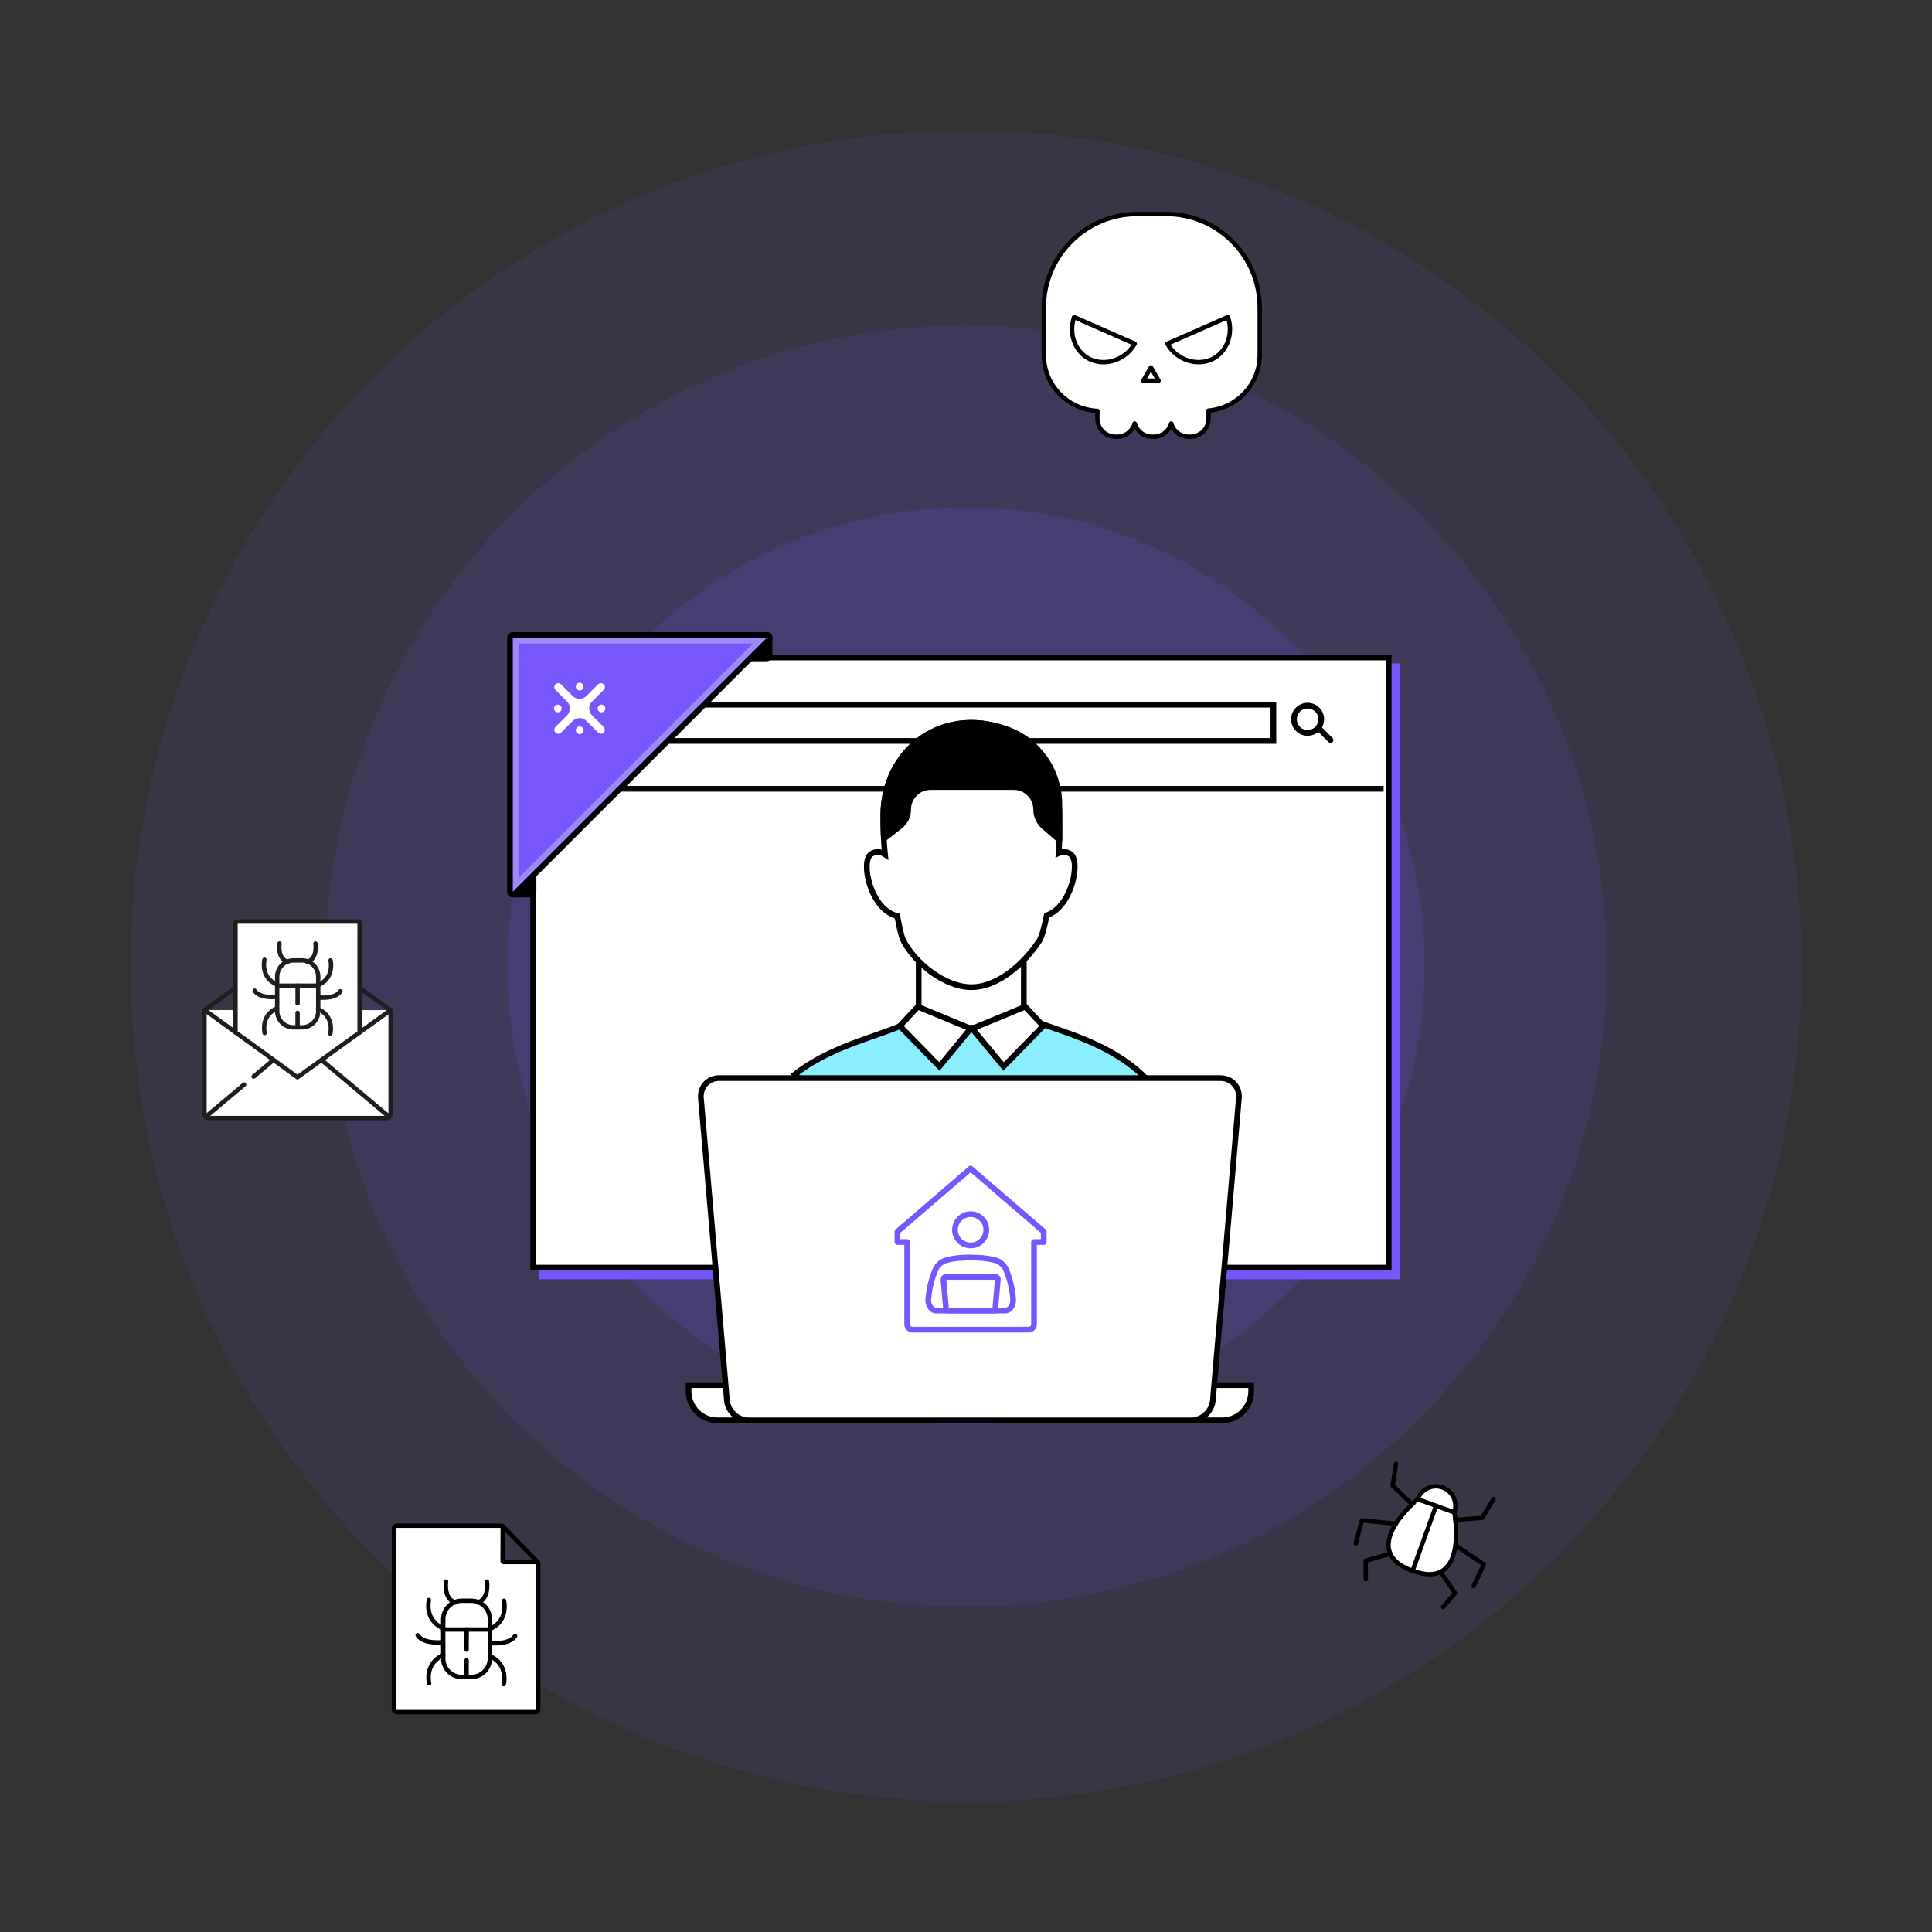 <svg width="74" height="74" viewBox="0 0 74 74" fill="none" xmlns="http://www.w3.org/2000/svg">
<rect x="0" y="0" width="74" height="74" fill="#333333" stroke="none"/>
<path opacity="0.1" d="M37 69C54.673 69 69 54.673 69 37C69 19.327 54.673 5 37 5C19.327 5 5 19.327 5 37C5 54.673 19.327 69 37 69Z" fill="#7856FF"/>
<path opacity="0.1" d="M37.001 61.536C50.553 61.536 61.538 50.551 61.538 36.999C61.538 23.448 50.553 12.463 37.001 12.463C23.45 12.463 12.465 23.448 12.465 36.999C12.465 50.551 23.45 61.536 37.001 61.536Z" fill="#7856FF"/>
<path opacity="0.15" d="M36.999 54.57C46.703 54.57 54.569 46.704 54.569 37C54.569 27.297 46.703 19.431 36.999 19.431C27.296 19.431 19.43 27.297 19.43 37C19.43 46.704 27.296 54.57 36.999 54.57Z" fill="#7856FF"/>
<path d="M53.523 25.518H20.754V48.889H53.523V25.518Z" fill="#7856FF"/>
<path d="M53.523 25.518H20.754V48.889H53.523V25.518Z" stroke="#7856FF" stroke-width="0.219" stroke-miterlimit="10"/>
<path d="M53.189 25.183H20.422V48.553H53.189V25.183Z" fill="white"/>
<path d="M53.189 25.183H20.422V48.553H53.189V25.183Z" stroke="black" stroke-width="0.219" stroke-miterlimit="10"/>
<path d="M20.312 30.213H52.996" stroke="#0A0908" stroke-width="0.219" stroke-miterlimit="10"/>
<path d="M48.774 26.991H22.867V28.38H48.774V26.991Z" fill="white" stroke="black" stroke-width="0.219" stroke-miterlimit="10"/>
<path d="M50.084 28.072C50.373 28.072 50.606 27.838 50.606 27.55C50.606 27.262 50.373 27.028 50.084 27.028C49.796 27.028 49.562 27.262 49.562 27.55C49.562 27.838 49.796 28.072 50.084 28.072Z" stroke="black" stroke-width="0.219" stroke-miterlimit="10" stroke-linecap="round" stroke-linejoin="round"/>
<path d="M50.961 28.344L50.508 27.89" stroke="black" stroke-width="0.219" stroke-miterlimit="10" stroke-linecap="round" stroke-linejoin="round"/>
<path d="M19.648 34.262C19.604 34.262 19.564 34.235 19.547 34.194C19.53 34.154 19.54 34.107 19.571 34.075L20.252 33.393C20.273 33.373 20.301 33.361 20.33 33.361C20.343 33.361 20.358 33.365 20.372 33.37C20.412 33.387 20.439 33.427 20.439 33.471V34.152C20.439 34.213 20.39 34.262 20.33 34.262H19.648Z" fill="black"/>
<path d="M20.326 33.471V34.153H19.644L20.326 33.471ZM20.326 33.252C20.269 33.252 20.213 33.274 20.171 33.316L19.489 33.998C19.427 34.06 19.409 34.154 19.442 34.237C19.476 34.319 19.557 34.371 19.644 34.371H20.326C20.447 34.371 20.545 34.274 20.545 34.153V33.471C20.545 33.382 20.491 33.302 20.41 33.269C20.383 33.259 20.355 33.252 20.326 33.252Z" fill="black"/>
<path d="M28.687 25.218C28.643 25.218 28.603 25.191 28.586 25.151C28.569 25.11 28.579 25.063 28.61 25.031L29.291 24.349C29.312 24.329 29.34 24.317 29.369 24.317C29.382 24.317 29.398 24.321 29.411 24.326C29.451 24.343 29.478 24.383 29.478 24.427V25.108C29.478 25.169 29.43 25.218 29.369 25.218H28.687Z" fill="black"/>
<path d="M29.365 24.428V25.11H28.683L29.365 24.428ZM29.365 24.208C29.308 24.208 29.252 24.23 29.21 24.272L28.529 24.954C28.466 25.016 28.448 25.11 28.481 25.193C28.515 25.275 28.596 25.327 28.683 25.327H29.365C29.486 25.327 29.584 25.23 29.584 25.108V24.427C29.584 24.338 29.53 24.259 29.449 24.225C29.422 24.215 29.394 24.208 29.365 24.208Z" fill="black"/>
<path d="M19.645 34.262C19.631 34.262 19.616 34.259 19.602 34.254C19.562 34.237 19.535 34.197 19.535 34.153V24.429C19.535 24.368 19.584 24.319 19.645 24.319H29.369C29.412 24.319 29.453 24.346 29.47 24.387C29.486 24.427 29.476 24.474 29.446 24.506L19.722 34.23C19.7 34.25 19.673 34.262 19.645 34.262Z" fill="#7856FC"/>
<path d="M29.369 24.429L19.645 34.153V24.429H29.369ZM29.369 24.21H19.645C19.523 24.21 19.426 24.308 19.426 24.429V34.153C19.426 34.242 19.48 34.321 19.56 34.355C19.587 34.367 19.616 34.372 19.645 34.372C19.702 34.372 19.757 34.35 19.799 34.308L29.523 24.584C29.586 24.521 29.604 24.427 29.571 24.345C29.537 24.262 29.458 24.21 29.369 24.21Z" fill="black"/>
<g opacity="0.3">
<path d="M28.836 24.648L19.858 33.626V24.648H28.836ZM29.365 24.429H19.641V34.153L29.365 24.429Z" fill="white"/>
</g>
<path d="M22.307 26.196C22.279 26.168 22.241 26.152 22.203 26.152C22.164 26.152 22.127 26.168 22.099 26.196C22.07 26.225 22.055 26.262 22.055 26.3C22.055 26.339 22.07 26.376 22.099 26.405C22.105 26.412 22.114 26.418 22.12 26.423C22.144 26.44 22.172 26.449 22.203 26.449C22.233 26.449 22.26 26.44 22.285 26.423C22.294 26.418 22.3 26.412 22.307 26.405C22.336 26.376 22.351 26.339 22.351 26.3C22.349 26.26 22.334 26.223 22.307 26.196Z" fill="white"/>
<path d="M22.099 28.075C22.127 28.103 22.164 28.119 22.203 28.119C22.241 28.119 22.279 28.103 22.307 28.075C22.336 28.046 22.351 28.009 22.351 27.97C22.351 27.932 22.336 27.895 22.307 27.866C22.279 27.837 22.241 27.822 22.203 27.822C22.164 27.822 22.127 27.837 22.099 27.866C22.07 27.895 22.055 27.932 22.055 27.97C22.055 28.011 22.07 28.048 22.099 28.075Z" fill="white"/>
<path d="M21.268 28.051C21.298 28.086 21.34 28.105 21.384 28.105C21.423 28.105 21.462 28.09 21.49 28.061L21.936 27.615C22.083 27.469 22.32 27.469 22.465 27.615L22.911 28.061C22.941 28.091 22.98 28.105 23.017 28.105C23.059 28.105 23.103 28.086 23.133 28.051C23.185 27.99 23.173 27.896 23.116 27.839L22.677 27.399C22.53 27.253 22.53 27.016 22.677 26.871L23.123 26.425C23.182 26.366 23.182 26.27 23.123 26.211C23.064 26.152 22.968 26.152 22.909 26.211L22.463 26.657C22.317 26.804 22.079 26.804 21.934 26.657L21.488 26.211C21.43 26.152 21.334 26.152 21.275 26.211C21.216 26.27 21.216 26.366 21.275 26.425L21.721 26.871C21.867 27.017 21.867 27.255 21.721 27.399L21.281 27.839C21.227 27.894 21.216 27.989 21.268 28.051Z" fill="white"/>
<path d="M23.187 27.135C23.187 27.097 23.172 27.06 23.143 27.031C23.114 27.003 23.078 26.987 23.039 26.987C23 26.987 22.963 27.003 22.934 27.031C22.906 27.06 22.891 27.097 22.891 27.135C22.891 27.145 22.892 27.156 22.894 27.164C22.899 27.193 22.914 27.218 22.934 27.24C22.963 27.268 23 27.284 23.039 27.284C23.078 27.284 23.114 27.268 23.143 27.24C23.17 27.211 23.187 27.174 23.187 27.135Z" fill="white"/>
<path d="M21.262 27.24C21.32 27.297 21.414 27.297 21.471 27.24C21.5 27.211 21.515 27.174 21.515 27.136C21.515 27.126 21.513 27.116 21.512 27.107C21.51 27.1 21.508 27.094 21.507 27.087C21.5 27.067 21.488 27.048 21.471 27.033C21.443 27.004 21.404 26.989 21.367 26.989C21.33 26.989 21.291 27.004 21.262 27.033C21.234 27.062 21.219 27.099 21.219 27.137C21.22 27.174 21.236 27.211 21.262 27.24Z" fill="white"/>
<path d="M35.188 41.068V36.74L39.215 36.698V41.068H35.188Z" fill="white" stroke="black" stroke-width="0.219" stroke-miterlimit="10"/>
<path d="M34.361 35.118C34.297 34.835 34.009 33.862 33.957 33.27L34.361 35.118Z" fill="white" stroke="black" stroke-width="0.219" stroke-miterlimit="10"/>
<path d="M34.361 35.118C34.297 34.835 34.009 33.862 33.957 33.27L34.361 35.118Z" fill="white"/>
<path d="M34.361 35.118C34.297 34.835 34.009 33.862 33.957 33.27" stroke="black" stroke-width="0.219" stroke-linecap="round" stroke-linejoin="round"/>
<path d="M40.047 35.118C40.108 34.835 40.397 33.862 40.451 33.27L40.047 35.118Z" fill="white" stroke="black" stroke-width="0.219" stroke-miterlimit="10"/>
<path d="M40.047 35.118C40.108 34.835 40.397 33.862 40.451 33.27L40.047 35.118Z" fill="white"/>
<path d="M40.047 35.118C40.108 34.835 40.397 33.862 40.451 33.27" stroke="black" stroke-width="0.219" stroke-linecap="round" stroke-linejoin="round"/>
<path d="M33.365 32.713C33.558 32.588 33.745 32.625 33.898 32.726C33.836 32.14 33.834 31.597 33.834 31.216C33.834 29.269 35.258 27.686 37.208 27.686C39.157 27.686 40.576 29.269 40.576 31.216C40.576 31.583 40.593 32.11 40.549 32.679C40.685 32.617 40.84 32.608 41 32.711C41.404 32.97 41.05 34.734 40.093 35.059C40.007 35.475 39.913 35.876 39.806 36.035C39.249 36.882 38.236 37.811 37.206 37.811C36.176 37.811 35.043 36.875 34.605 36.035C34.521 35.872 34.442 35.487 34.368 35.086C33.338 34.849 32.946 32.98 33.365 32.713Z" fill="white" stroke="black" stroke-width="0.219" stroke-miterlimit="10"/>
<path d="M37.21 43.879C34.687 43.882 32.261 42.904 30.445 41.152C32.149 39.81 34.455 39.583 35.182 38.883C36.015 39.528 38.207 39.528 39.21 38.883C39.913 39.405 42.245 39.676 43.856 41.265C42.051 42.948 39.676 43.882 37.21 43.879Z" fill="#8BEEFF" stroke="black" stroke-width="0.219" stroke-miterlimit="10" stroke-linecap="round"/>
<path d="M40.574 30.809C40.574 29.513 39.761 28.346 38.537 27.92C35.938 27.018 33.836 28.844 33.836 31.216C33.836 31.463 33.836 31.773 33.855 32.127L34.471 31.647C34.667 31.494 34.784 31.256 34.784 31.006C34.784 30.531 35.169 30.145 35.644 30.145H38.827C39.301 30.145 39.687 30.531 39.687 31.006C39.687 31.258 39.796 31.497 39.988 31.662L40.577 32.17L40.574 30.809Z" fill="black" stroke="black" stroke-width="0.219" stroke-miterlimit="10" stroke-linecap="round" stroke-linejoin="round"/>
<path d="M27.481 54.402H46.815C47.425 54.402 47.922 53.905 47.922 53.294V53.054H26.375V53.294C26.375 53.905 26.87 54.402 27.481 54.402Z" fill="white" stroke="black" stroke-width="0.219" stroke-miterlimit="10"/>
<path d="M26.847 42.062L27.345 47.847L27.843 53.633C27.88 54.059 28.256 54.404 28.681 54.404H45.618C46.046 54.404 46.419 54.059 46.456 53.633L46.955 47.847L47.453 42.062C47.49 41.636 47.173 41.293 46.748 41.293H27.55C27.124 41.291 26.81 41.636 26.847 42.062Z" fill="white" stroke="black" stroke-width="0.219" stroke-miterlimit="10"/>
<path d="M35.155 38.559C34.924 38.804 34.695 39.052 34.465 39.297C34.97 39.814 35.477 40.331 35.981 40.849C36.38 40.366 36.779 39.883 37.178 39.398C36.503 39.119 35.83 38.838 35.155 38.559Z" fill="white" stroke="black" stroke-width="0.219" stroke-miterlimit="10"/>
<path d="M39.267 38.559C39.497 38.804 39.728 39.052 39.958 39.297C39.452 39.814 38.945 40.331 38.438 40.849C38.038 40.366 37.639 39.883 37.238 39.398C37.915 39.119 38.59 38.838 39.267 38.559Z" fill="white" stroke="black" stroke-width="0.219" stroke-miterlimit="10"/>
<path d="M44.667 8.198H43.562C41.585 8.198 39.98 9.802 39.98 11.78V13.596C39.98 14.753 40.895 15.689 42.037 15.739C42.037 15.746 42.032 15.753 42.032 15.759V16.03C42.032 16.416 42.344 16.727 42.729 16.727H42.793C43.111 16.727 43.377 16.512 43.461 16.219C43.544 16.512 43.81 16.727 44.13 16.727H44.194C44.512 16.727 44.778 16.512 44.862 16.219C44.944 16.512 45.21 16.727 45.53 16.727H45.594C45.98 16.727 46.291 16.416 46.291 16.03V15.759C46.291 15.749 46.286 15.739 46.284 15.729C47.383 15.633 48.25 14.721 48.25 13.596V11.78C48.248 9.802 46.646 8.198 44.667 8.198Z" fill="white" stroke="black" stroke-width="0.168" stroke-linecap="round" stroke-linejoin="round"/>
<path d="M44.711 13.166C45.103 13.853 45.963 14.058 46.541 13.697C47.019 13.397 47.242 12.747 47.032 12.145C46.26 12.485 45.485 12.825 44.711 13.166Z" fill="white" stroke="black" stroke-width="0.168" stroke-linecap="round" stroke-linejoin="round"/>
<path d="M43.463 13.166C43.071 13.853 42.211 14.058 41.633 13.697C41.155 13.397 40.931 12.747 41.142 12.145C41.914 12.485 42.689 12.825 43.463 13.166Z" fill="white" stroke="black" stroke-width="0.168" stroke-linecap="round" stroke-linejoin="round"/>
<path d="M44.084 14.073L44.23 14.327L44.377 14.582H44.084H43.789L43.937 14.327L44.084 14.073Z" fill="white" stroke="black" stroke-width="0.168" stroke-linecap="round" stroke-linejoin="round"/>
<path d="M14.962 38.694V42.677C14.962 42.758 14.897 42.825 14.814 42.825H7.98C7.899 42.825 7.832 42.759 7.832 42.677V38.694" fill="white"/>
<path d="M14.962 38.694V42.677C14.962 42.758 14.897 42.825 14.814 42.825H7.98C7.899 42.825 7.832 42.759 7.832 42.677V38.694" stroke="#1E1E1E" stroke-width="0.168" stroke-miterlimit="10" stroke-linecap="round" stroke-linejoin="round"/>
<path d="M7.844 38.688L11.394 41.261L14.947 38.699" fill="white"/>
<path d="M7.844 38.688L11.394 41.261L14.947 38.699" stroke="#1E1E1E" stroke-width="0.168" stroke-miterlimit="10" stroke-linecap="round" stroke-linejoin="round"/>
<path d="M14.916 42.784L12.344 40.626" stroke="#1E1E1E" stroke-width="0.168" stroke-miterlimit="10" stroke-linecap="round" stroke-linejoin="round"/>
<path d="M9.35 41.542L7.875 42.779" stroke="#1E1E1E" stroke-width="0.168" stroke-miterlimit="10" stroke-linecap="round" stroke-linejoin="round"/>
<path d="M10.442 40.626L9.715 41.235" stroke="#1E1E1E" stroke-width="0.168" stroke-miterlimit="10" stroke-linecap="round" stroke-linejoin="round"/>
<path d="M9.018 37.837L7.836 38.689" stroke="#1E1E1E" stroke-width="0.168" stroke-miterlimit="10" stroke-linecap="round" stroke-linejoin="round"/>
<path d="M14.951 38.689L13.77 37.837" stroke="#1E1E1E" stroke-width="0.168" stroke-miterlimit="10" stroke-linecap="round" stroke-linejoin="round"/>
<path d="M13.773 39.547V37.839V35.354C13.773 35.322 13.748 35.297 13.716 35.297H9.077C9.045 35.297 9.02 35.322 9.02 35.354V37.839V39.542" fill="white"/>
<path d="M13.773 39.547V37.839V35.354C13.773 35.322 13.748 35.297 13.716 35.297H9.077C9.045 35.297 9.02 35.322 9.02 35.354V37.839V39.542" stroke="#1E1E1E" stroke-width="0.168" stroke-miterlimit="10" stroke-linecap="round" stroke-linejoin="round"/>
<path d="M11.565 39.35H11.242C10.897 39.35 10.617 39.071 10.617 38.726V37.41C10.617 37.065 10.897 36.785 11.242 36.785H11.565C11.91 36.785 12.189 37.065 12.189 37.41V38.726C12.189 39.071 11.91 39.35 11.565 39.35Z" fill="white" stroke="#1E1E1E" stroke-width="0.168" stroke-miterlimit="10" stroke-linecap="round" stroke-linejoin="round"/>
<path d="M10.629 37.753H12.172" stroke="#1E1E1E" stroke-width="0.168" stroke-miterlimit="10" stroke-linecap="round" stroke-linejoin="round"/>
<path d="M11.398 38.43L11.4 37.753" stroke="#1E1E1E" stroke-width="0.168" stroke-miterlimit="10" stroke-linecap="round" stroke-linejoin="round"/>
<path d="M11.398 38.792V39.351" stroke="#1E1E1E" stroke-width="0.168" stroke-miterlimit="10" stroke-linecap="round" stroke-linejoin="round"/>
<path d="M12.661 36.785C12.661 36.785 12.825 37.455 12.188 37.731L12.661 36.785Z" fill="white"/>
<path d="M12.661 36.785C12.661 36.785 12.825 37.455 12.188 37.731" stroke="#1E1E1E" stroke-width="0.168" stroke-miterlimit="10" stroke-linecap="round" stroke-linejoin="round"/>
<path d="M12.188 38.205C12.188 38.205 12.846 38.284 13.036 37.968L12.188 38.205Z" fill="white"/>
<path d="M12.188 38.205C12.188 38.205 12.846 38.284 13.036 37.968" stroke="#1E1E1E" stroke-width="0.168" stroke-miterlimit="10" stroke-linecap="round" stroke-linejoin="round"/>
<path d="M12.653 39.593C12.653 39.593 12.818 38.922 12.18 38.647L12.653 39.593Z" fill="white"/>
<path d="M12.653 39.593C12.653 39.593 12.818 38.922 12.18 38.647" stroke="#1E1E1E" stroke-width="0.168" stroke-miterlimit="10" stroke-linecap="round" stroke-linejoin="round"/>
<path d="M10.129 36.76C10.129 36.76 9.964 37.43 10.601 37.706L10.129 36.76Z" fill="white"/>
<path d="M10.129 36.76C10.129 36.76 9.964 37.43 10.601 37.706" stroke="#1E1E1E" stroke-width="0.168" stroke-miterlimit="10" stroke-linecap="round" stroke-linejoin="round"/>
<path d="M10.602 38.181C10.602 38.181 9.944 38.26 9.754 37.943L10.602 38.181Z" fill="white"/>
<path d="M10.602 38.181C10.602 38.181 9.944 38.26 9.754 37.943" stroke="#1E1E1E" stroke-width="0.168" stroke-miterlimit="10" stroke-linecap="round" stroke-linejoin="round"/>
<path d="M10.136 39.566C10.136 39.566 9.971 38.896 10.609 38.62L10.136 39.566Z" fill="white"/>
<path d="M10.136 39.566C10.136 39.566 9.971 38.896 10.609 38.62" stroke="#1E1E1E" stroke-width="0.168" stroke-miterlimit="10" stroke-linecap="round" stroke-linejoin="round"/>
<path d="M10.706 36.139C10.706 36.139 10.61 36.694 11.007 36.844L10.706 36.139Z" fill="white"/>
<path d="M10.706 36.139C10.706 36.139 10.61 36.694 11.007 36.844" stroke="#1E1E1E" stroke-width="0.168" stroke-miterlimit="10" stroke-linecap="round" stroke-linejoin="round"/>
<path d="M12.082 36.139C12.082 36.139 12.178 36.694 11.781 36.844L12.082 36.139Z" fill="white"/>
<path d="M12.082 36.139C12.082 36.139 12.178 36.694 11.781 36.844" stroke="#1E1E1E" stroke-width="0.168" stroke-miterlimit="10" stroke-linecap="round" stroke-linejoin="round"/>
<path d="M20.616 59.87V65.48C20.616 65.532 20.572 65.576 20.52 65.576H15.186C15.134 65.576 15.09 65.532 15.09 65.48V58.533C15.09 58.481 15.134 58.438 15.186 58.438H19.214C19.237 58.438 19.256 58.456 19.256 58.48L19.251 59.794C19.251 59.813 19.266 59.828 19.285 59.828H20.576C20.597 59.828 20.616 59.846 20.616 59.87Z" fill="white" stroke="black" stroke-width="0.168" stroke-miterlimit="13.333" stroke-linecap="round" stroke-linejoin="round"/>
<path d="M19.25 58.449L20.591 59.828" stroke="black" stroke-width="0.168" stroke-miterlimit="13.333" stroke-linecap="round" stroke-linejoin="round"/>
<path d="M18.054 64.231H17.687C17.295 64.231 16.977 63.912 16.977 63.52V62.024C16.977 61.632 17.295 61.313 17.687 61.313H18.054C18.446 61.313 18.764 61.632 18.764 62.024V63.52C18.764 63.912 18.446 64.231 18.054 64.231Z" fill="white" stroke="black" stroke-width="0.168" stroke-miterlimit="13.333" stroke-linecap="round" stroke-linejoin="round"/>
<path d="M16.996 62.414H18.75" stroke="black" stroke-width="0.168" stroke-miterlimit="13.333" stroke-linecap="round" stroke-linejoin="round"/>
<path d="M17.871 63.183L17.875 62.414" stroke="black" stroke-width="0.168" stroke-miterlimit="13.333" stroke-linecap="round" stroke-linejoin="round"/>
<path d="M17.871 63.595V64.231" stroke="black" stroke-width="0.168" stroke-miterlimit="13.333" stroke-linecap="round" stroke-linejoin="round"/>
<path d="M19.304 61.315C19.304 61.315 19.491 62.078 18.766 62.391L19.304 61.315Z" fill="white"/>
<path d="M19.304 61.315C19.304 61.315 19.491 62.078 18.766 62.391" stroke="black" stroke-width="0.168" stroke-miterlimit="13.333" stroke-linecap="round" stroke-linejoin="round"/>
<path d="M18.766 62.929C18.766 62.929 19.513 63.019 19.73 62.66L18.766 62.929Z" fill="white"/>
<path d="M18.766 62.929C18.766 62.929 19.513 63.019 19.73 62.66" stroke="black" stroke-width="0.168" stroke-miterlimit="13.333" stroke-linecap="round" stroke-linejoin="round"/>
<path d="M19.297 64.507C19.297 64.507 19.483 63.745 18.758 63.432L19.297 64.507Z" fill="white"/>
<path d="M19.297 64.507C19.297 64.507 19.483 63.745 18.758 63.432" stroke="black" stroke-width="0.168" stroke-miterlimit="13.333" stroke-linecap="round" stroke-linejoin="round"/>
<path d="M16.428 61.285C16.428 61.285 16.241 62.048 16.966 62.361L16.428 61.285Z" fill="white"/>
<path d="M16.428 61.285C16.428 61.285 16.241 62.048 16.966 62.361" stroke="black" stroke-width="0.168" stroke-miterlimit="13.333" stroke-linecap="round" stroke-linejoin="round"/>
<path d="M16.965 62.901C16.965 62.901 16.217 62.99 16 62.632L16.965 62.901Z" fill="white"/>
<path d="M16.965 62.901C16.965 62.901 16.217 62.99 16 62.632" stroke="black" stroke-width="0.168" stroke-miterlimit="13.333" stroke-linecap="round" stroke-linejoin="round"/>
<path d="M16.436 64.476C16.436 64.476 16.249 63.714 16.974 63.4L16.436 64.476Z" fill="white"/>
<path d="M16.436 64.476C16.436 64.476 16.249 63.714 16.974 63.4" stroke="black" stroke-width="0.168" stroke-miterlimit="13.333" stroke-linecap="round" stroke-linejoin="round"/>
<path d="M17.085 60.578C17.085 60.578 16.978 61.211 17.427 61.381L17.085 60.578Z" fill="white"/>
<path d="M17.085 60.578C17.085 60.578 16.978 61.211 17.427 61.381" stroke="black" stroke-width="0.168" stroke-miterlimit="13.333" stroke-linecap="round" stroke-linejoin="round"/>
<path d="M18.65 60.578C18.65 60.578 18.758 61.211 18.309 61.381L18.65 60.578Z" fill="white"/>
<path d="M18.65 60.578C18.65 60.578 18.758 61.211 18.309 61.381" stroke="black" stroke-width="0.168" stroke-miterlimit="13.333" stroke-linecap="round" stroke-linejoin="round"/>
<path d="M54.301 57.421C54.441 57.034 54.868 56.834 55.254 56.973C55.641 57.113 55.841 57.54 55.701 57.926" fill="white"/>
<path d="M54.301 57.421C54.441 57.034 54.868 56.834 55.254 56.973C55.641 57.113 55.841 57.54 55.701 57.926" stroke="black" stroke-width="0.168" stroke-miterlimit="13.333" stroke-linecap="round" stroke-linejoin="round"/>
<path d="M54.103 60.166C56.282 60.953 55.704 57.928 55.704 57.928L54.304 57.422C54.302 57.422 51.924 59.378 54.103 60.166Z" fill="white" stroke="black" stroke-width="0.168" stroke-miterlimit="13.333" stroke-linecap="round" stroke-linejoin="round"/>
<path d="M55.004 57.674L54.105 60.165" stroke="black" stroke-width="0.168" stroke-miterlimit="13.333" stroke-linecap="round" stroke-linejoin="round"/>
<path d="M55.742 58.215L56.771 58.137L57.207 57.415" stroke="black" stroke-width="0.168" stroke-miterlimit="13.333" stroke-linecap="round" stroke-linejoin="round"/>
<path d="M55.746 59.185L56.832 59.919L56.445 60.746" stroke="black" stroke-width="0.168" stroke-miterlimit="13.333" stroke-linecap="round" stroke-linejoin="round"/>
<path d="M55.176 60.204L55.731 61.017L55.272 61.556" stroke="black" stroke-width="0.168" stroke-miterlimit="13.333" stroke-linecap="round" stroke-linejoin="round"/>
<path d="M54.084 57.617L53.344 56.901L53.47 56.066" stroke="black" stroke-width="0.168" stroke-miterlimit="13.333" stroke-linecap="round" stroke-linejoin="round"/>
<path d="M53.465 58.362L52.162 58.232L51.93 59.116" stroke="black" stroke-width="0.168" stroke-miterlimit="13.333" stroke-linecap="round" stroke-linejoin="round"/>
<path d="M53.252 59.509L52.305 59.78L52.315 60.487" stroke="black" stroke-width="0.168" stroke-miterlimit="13.333" stroke-linecap="round" stroke-linejoin="round"/>
<path d="M38.778 49.961C38.764 49.995 38.748 50.032 38.722 50.069C38.714 50.08 38.705 50.092 38.699 50.102C38.673 50.136 38.64 50.161 38.603 50.176C38.572 50.19 38.539 50.197 38.505 50.197H35.854C35.82 50.197 35.787 50.19 35.756 50.176C35.719 50.159 35.686 50.134 35.66 50.102C35.652 50.092 35.644 50.08 35.637 50.069C35.612 50.032 35.595 49.995 35.581 49.961C35.559 49.902 35.551 49.84 35.556 49.777C35.573 49.53 35.62 49.225 35.731 48.89C35.761 48.801 35.793 48.717 35.825 48.638C35.906 48.448 36.073 48.308 36.273 48.259C36.381 48.234 36.497 48.205 36.738 48.183C37.017 48.158 37.251 48.166 37.408 48.172C37.478 48.173 37.539 48.177 37.623 48.183C37.793 48.199 37.948 48.225 38.088 48.259C38.29 48.306 38.456 48.446 38.537 48.638C38.571 48.717 38.603 48.801 38.631 48.89C38.742 49.225 38.79 49.532 38.806 49.777C38.808 49.84 38.8 49.902 38.778 49.961Z" fill="white" stroke="#7856FF" stroke-width="0.219" stroke-miterlimit="10" stroke-linecap="round" stroke-linejoin="round"/>
<path d="M38.137 48.91H37.223H37.137H36.223C36.172 48.91 36.134 48.954 36.137 49.003L36.241 50.196H37.135H37.221H38.115L38.219 49.003C38.226 48.954 38.187 48.91 38.137 48.91Z" fill="white" stroke="#7856FF" stroke-width="0.219" stroke-miterlimit="10" stroke-linecap="round" stroke-linejoin="round"/>
<path d="M37.177 47.703C37.508 47.703 37.777 47.435 37.777 47.104C37.777 46.773 37.508 46.505 37.177 46.505C36.846 46.505 36.578 46.773 36.578 47.104C36.578 47.435 36.846 47.703 37.177 47.703Z" fill="white" stroke="#7856FF" stroke-width="0.219" stroke-miterlimit="10" stroke-linecap="round" stroke-linejoin="round"/>
<path d="M39.977 47.172L38.576 45.966L37.176 44.759L35.776 45.966L34.375 47.172V47.573H34.747V50.727C34.747 50.839 34.838 50.929 34.949 50.929H39.403C39.514 50.929 39.605 50.839 39.605 50.727V47.573H39.977V47.172Z" stroke="#7856FF" stroke-width="0.219" stroke-miterlimit="10" stroke-linecap="round" stroke-linejoin="round"/>
</svg>

